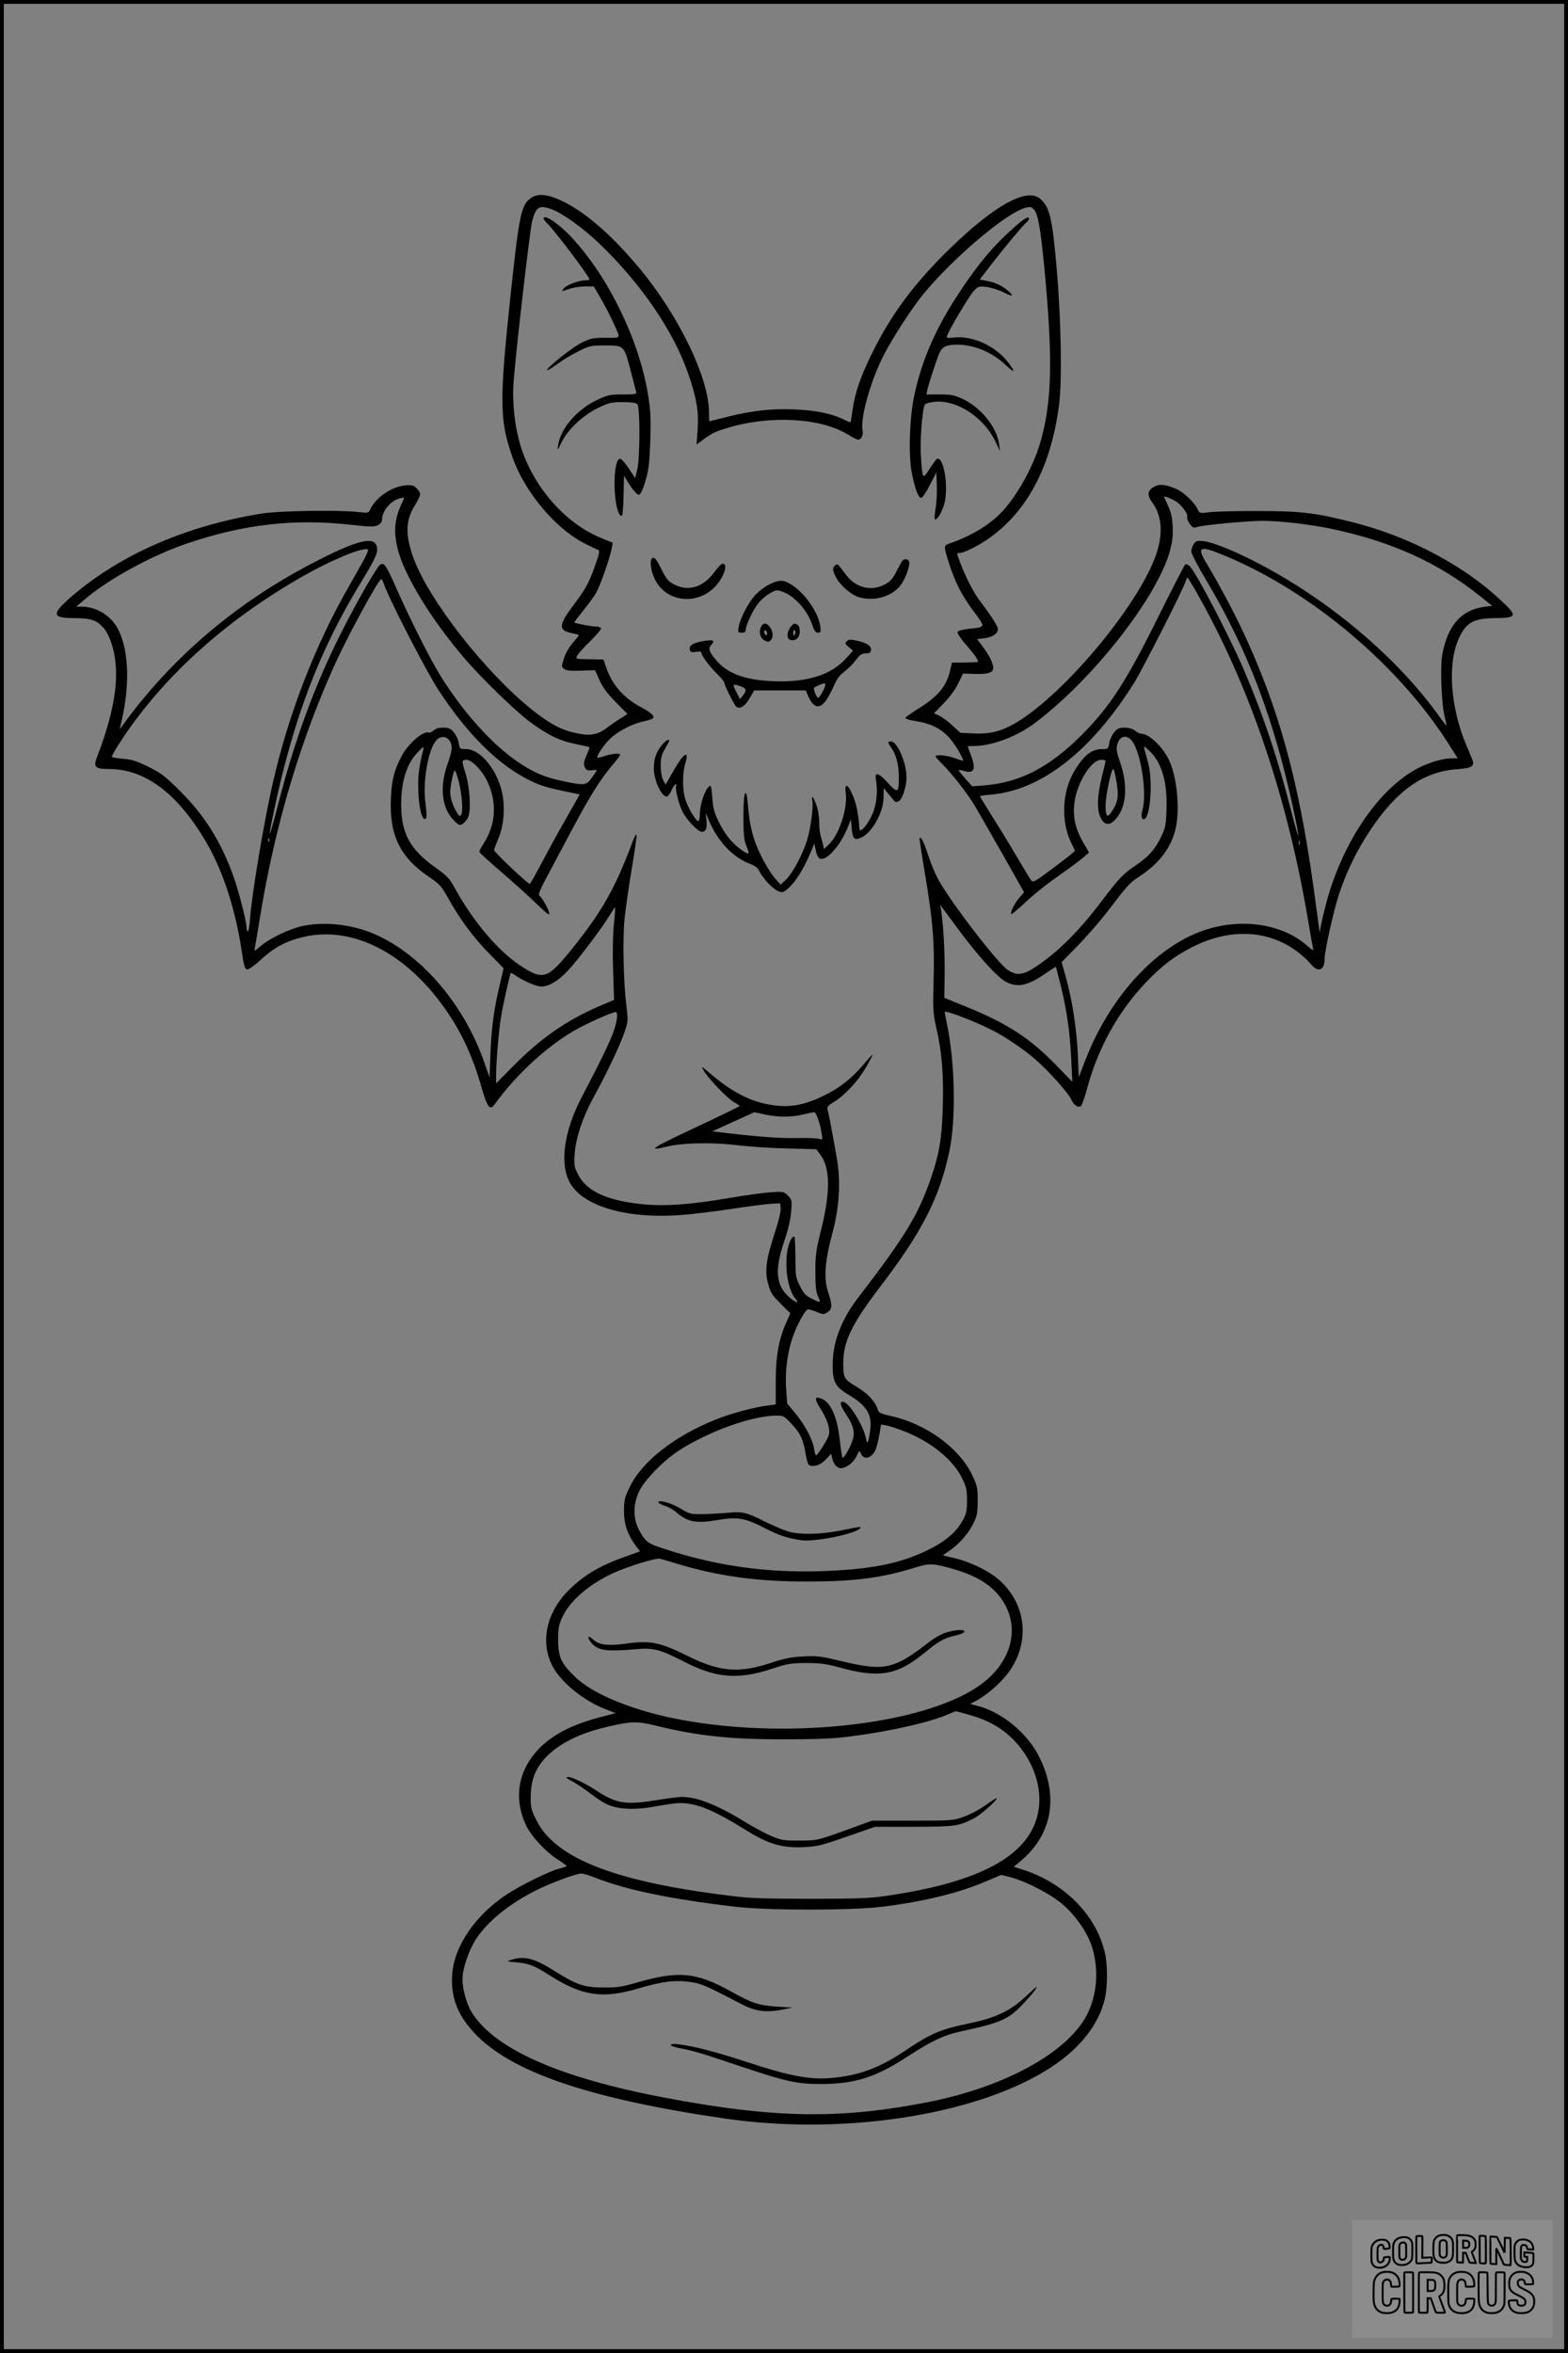 <?xml version="1.0" encoding="UTF-8"?>
<svg xmlns="http://www.w3.org/2000/svg" version="1.0" width="1024pt" height="1536pt" viewBox="0 0 1024 1536" preserveAspectRatio="xMidYMid meet">
  <rect x="0" y="0" width="1024" height="1536" fill="#808080" stroke="none"/>
  <g transform="translate(0.00 0.00) scale(1)">
    <g transform="translate(0,1536) scale(0.1,-0.1)" fill="#000000" stroke="none">
      <path d="M3472 14070 c-68 -42 -81 -106 -137 -630 -74 -698 -73 -820 9 -1057 79 -231 282 -474 477 -572 42 -21 81 -40 88 -42 9 -3 2 -33 -23 -102 -40 -114 -61 -151 -150 -270 -91 -122 -89 -154 7 -172 20 -4 37 -9 37 -12 0 -3 -18 -25 -40 -50 -23 -27 -47 -68 -57 -100 -17 -54 -17 -56 2 -70 15 -11 43 -14 110 -11 l91 3 29 -65 c21 -47 50 -86 106 -143 l77 -78 -41 -26 c-23 -14 -64 -42 -92 -63 -62 -47 -109 -56 -202 -36 -96 20 -173 61 -290 154 -307 247 -672 714 -773 990 -53 147 -52 241 4 334 47 79 48 84 22 115 -20 23 -31 27 -70 25 -91 -4 -201 -76 -238 -157 -11 -24 -13 -25 -82 -17 -139 14 -513 8 -631 -11 -487 -79 -915 -265 -1233 -537 -139 -119 -136 -145 16 -145 103 -1 140 -12 183 -58 36 -37 67 -117 80 -206 24 -168 -13 -370 -117 -642 -26 -67 -13 -79 80 -79 240 -1 457 -168 644 -498 102 -179 181 -427 220 -687 14 -97 21 -121 35 -123 10 -2 45 22 87 60 83 78 162 122 266 148 311 80 650 -78 909 -422 124 -164 205 -331 270 -557 36 -127 55 -152 83 -113 148 206 367 404 558 504 97 51 231 108 238 101 13 -13 5 -65 -20 -135 -25 -68 -83 -187 -204 -418 -119 -227 -148 -442 -75 -566 88 -151 377 -233 726 -205 74 5 223 24 330 40 106 16 221 31 254 33 l60 3 3 -33 c2 -20 -13 -84 -37 -156 -58 -176 -68 -252 -45 -335 15 -58 25 -74 81 -130 l64 -64 -25 -57 c-50 -112 -70 -221 -70 -387 l0 -151 -52 -7 c-86 -10 -237 -51 -336 -90 -274 -109 -486 -275 -567 -445 -32 -67 -36 -84 -36 -155 0 -86 24 -156 80 -229 l25 -33 -92 -33 c-173 -60 -285 -128 -386 -233 -135 -142 -173 -328 -96 -479 55 -109 209 -234 355 -288 l60 -23 -92 -24 c-193 -50 -319 -115 -411 -210 -136 -143 -165 -323 -82 -500 33 -69 126 -170 204 -220 33 -21 60 -41 60 -44 0 -3 -22 -11 -48 -17 -68 -18 -256 -111 -348 -172 -203 -136 -339 -337 -351 -519 -10 -146 33 -261 143 -380 237 -256 747 -430 1634 -560 757 -111 1609 15 2094 309 213 128 349 293 391 472 19 80 19 225 0 303 -58 246 -266 455 -538 541 l-57 18 37 30 c213 174 260 423 131 685 -77 156 -242 293 -403 335 l-50 13 40 21 c65 33 157 113 207 179 146 194 125 443 -51 604 -65 60 -189 122 -295 147 l-79 19 45 31 c63 43 126 116 157 182 22 46 26 69 26 145 0 83 -3 96 -36 166 -85 178 -300 334 -532 386 -71 16 -78 20 -87 48 -17 50 -67 102 -140 145 -77 45 -83 56 -83 150 0 141 53 252 231 487 284 371 397 592 462 898 44 207 37 576 -15 827 -8 38 -15 75 -15 82 0 14 199 -62 310 -119 84 -42 208 -126 282 -191 88 -77 216 -220 234 -261 15 -36 44 -56 62 -44 7 4 26 57 42 117 69 259 203 501 380 687 104 110 184 171 299 231 253 131 512 118 706 -36 28 -22 63 -55 78 -74 45 -54 87 -38 87 33 0 54 60 323 96 430 48 145 118 288 203 414 174 261 348 383 570 398 96 7 114 20 94 68 -6 16 -24 57 -39 93 -102 245 -122 527 -48 690 48 106 95 133 234 135 147 1 152 13 47 111 -239 227 -589 414 -947 508 -258 67 -356 80 -635 80 -137 1 -282 -3 -321 -7 -69 -9 -70 -8 -82 17 -21 46 -91 113 -140 134 -76 32 -112 35 -149 12 -40 -24 -43 -53 -8 -100 67 -91 73 -219 16 -365 -128 -332 -591 -882 -899 -1069 -97 -58 -173 -79 -279 -74 l-91 4 -51 47 c-27 26 -66 54 -85 64 l-36 17 65 67 c40 41 76 91 94 130 l30 62 69 -2 c84 -3 120 5 127 29 8 25 -18 84 -65 146 l-39 52 50 6 c59 8 93 36 84 69 -8 24 -56 97 -110 167 -42 54 -95 154 -130 246 -30 79 -29 74 -7 74 25 0 113 43 179 88 257 175 416 471 469 876 21 158 14 557 -15 891 -29 332 -45 399 -105 455 -86 79 -295 -35 -589 -319 -232 -225 -386 -431 -510 -683 -77 -156 -114 -263 -129 -373 -7 -44 -12 -81 -13 -82 -1 -2 -21 7 -46 19 -79 38 -178 59 -315 65 -155 7 -280 -7 -444 -48 -63 -16 -116 -29 -117 -29 -2 0 -3 26 -3 58 0 224 -195 628 -451 937 -175 211 -345 361 -494 436 -101 50 -166 59 -213 29z m128 -75 c71 -25 206 -122 313 -224 272 -260 484 -570 581 -849 55 -157 70 -248 62 -365 l-7 -99 31 23 c65 49 87 60 165 84 283 87 620 68 798 -45 26 -16 54 -30 62 -30 20 0 34 30 28 61 -15 82 52 322 137 488 63 122 188 314 264 406 199 239 530 518 658 557 35 10 41 9 59 -8 27 -27 44 -122 68 -369 58 -603 52 -887 -25 -1153 -51 -176 -174 -387 -283 -485 -83 -75 -190 -134 -323 -180 -24 -8 -23 -21 8 -119 40 -126 84 -214 162 -318 80 -108 81 -103 -32 -115 -41 -5 -70 -13 -73 -21 -2 -7 22 -45 56 -83 64 -74 87 -110 74 -113 -4 -1 -44 -2 -87 -3 l-79 0 -12 -51 c-24 -104 -79 -171 -209 -251 -44 -27 -81 -54 -83 -59 -2 -6 30 -16 72 -22 93 -15 158 -47 212 -105 35 -38 93 -133 93 -152 0 -3 -24 4 -52 15 -53 20 -128 27 -128 12 0 -4 21 -28 46 -52 58 -57 160 -187 207 -265 20 -33 101 -175 181 -315 l144 -255 -30 -34 c-32 -36 -63 -99 -54 -108 3 -3 45 32 94 78 48 46 144 123 213 170 68 48 141 102 163 121 l38 33 -32 55 c-61 103 -78 188 -60 291 23 126 111 259 171 259 16 0 29 -3 29 -8 0 -4 -11 -52 -25 -107 -30 -122 -33 -216 -6 -265 26 -50 59 -51 99 -5 69 78 79 220 27 369 -22 63 -26 86 -19 114 18 70 79 70 113 -1 52 -108 79 -329 52 -425 -11 -36 -5 -65 12 -59 41 13 57 256 24 372 -34 122 -34 114 8 75 81 -77 119 -201 113 -380 -3 -104 -6 -121 -34 -180 -40 -84 -80 -130 -168 -190 -85 -58 -106 -80 -224 -236 -123 -163 -244 -289 -362 -378 -133 -101 -179 -113 -247 -69 -67 44 -372 440 -456 593 -20 36 -50 109 -67 162 -28 86 -44 118 -55 107 -1 -2 14 -105 35 -229 52 -308 64 -453 57 -700 -5 -191 -4 -212 18 -310 37 -161 48 -309 42 -519 -6 -204 -23 -303 -76 -458 -84 -243 -166 -380 -476 -783 -109 -142 -165 -286 -167 -430 -2 -120 15 -152 107 -207 120 -71 154 -132 136 -244 -12 -74 -17 -81 -26 -37 -20 90 -113 238 -151 238 -23 0 -16 -25 21 -82 47 -70 60 -118 44 -166 -14 -47 -59 -125 -67 -118 -3 3 -11 57 -18 119 -18 153 -59 244 -122 268 -42 16 -44 -4 -7 -61 50 -78 70 -142 56 -183 -12 -34 -72 -127 -82 -127 -4 0 -9 19 -12 41 -8 58 -57 152 -121 231 l-55 66 -7 95 c-8 117 9 245 46 347 26 72 72 158 93 171 5 4 31 -3 57 -14 46 -19 50 -19 74 -3 32 20 33 46 5 129 -30 89 -23 200 26 382 47 176 57 342 30 495 -35 197 -54 296 -60 316 -5 18 2 27 42 51 72 45 153 132 207 223 26 45 46 83 45 85 -2 1 -29 -27 -59 -63 -76 -91 -158 -156 -265 -207 -137 -66 -239 -80 -375 -51 -118 25 -235 89 -364 200 -58 49 -59 50 -40 17 29 -51 157 -184 198 -206 20 -11 36 -22 36 -25 0 -3 -124 -63 -275 -134 -298 -139 -338 -165 -200 -131 99 25 290 29 455 10 80 -10 230 -20 333 -22 l188 -5 29 -39 c63 -87 63 -248 2 -489 -32 -129 -37 -159 -37 -270 0 -96 4 -134 17 -162 20 -44 18 -45 -42 -15 -36 18 -51 33 -75 81 -29 57 -30 66 -30 187 -1 71 -3 131 -6 134 -14 14 -39 -37 -48 -96 -17 -120 8 -256 57 -311 26 -31 -5 -20 -44 14 -87 77 -96 178 -33 363 27 80 42 145 46 197 6 73 5 77 -22 104 -26 26 -29 27 -113 21 -48 -3 -168 -20 -267 -37 -258 -44 -415 -55 -559 -42 -237 23 -372 83 -429 192 -27 51 -29 61 -24 137 8 106 52 240 123 369 82 149 169 330 199 417 27 76 28 79 16 180 -20 163 -25 438 -12 572 7 66 28 212 47 325 19 112 33 211 31 220 -1 8 -11 -7 -22 -35 -115 -309 -201 -462 -393 -701 -167 -208 -193 -217 -347 -115 -142 94 -306 287 -423 501 -37 67 -51 82 -131 139 -164 117 -220 221 -221 407 0 152 35 266 106 341 38 40 44 44 39 23 -31 -128 -36 -173 -33 -275 4 -115 27 -200 49 -178 7 7 6 37 -2 97 -20 142 17 356 72 415 41 43 99 13 99 -53 0 -16 -12 -61 -26 -100 -54 -148 -40 -288 37 -368 32 -34 40 -38 58 -28 11 6 28 25 37 42 22 42 13 196 -15 288 -27 84 -26 90 6 90 35 0 102 -70 136 -141 64 -138 56 -278 -23 -403 -17 -26 -30 -51 -30 -56 0 -5 62 -62 138 -127 75 -64 179 -158 231 -208 80 -76 93 -86 87 -62 -7 31 -49 101 -65 112 -7 3 7 38 33 88 24 45 99 186 166 312 130 245 198 354 279 450 28 32 51 63 51 67 0 13 -54 9 -100 -7 -24 -8 -45 -13 -48 -11 -10 10 50 96 90 131 55 48 144 92 210 106 29 6 57 15 62 20 14 13 -10 36 -73 70 -117 61 -194 149 -233 264 l-17 50 -68 1 c-121 2 -115 1 -102 27 7 12 45 54 86 94 41 40 72 77 68 83 -3 5 -19 10 -35 10 -26 0 -130 20 -139 26 -2 2 24 36 56 76 33 40 72 93 86 118 27 47 91 229 102 291 l7 36 -76 31 c-239 97 -451 343 -530 614 -34 118 -50 262 -43 387 10 165 106 999 122 1066 25 95 45 108 125 80z m4078 -1907 c38 -23 83 -84 75 -104 -3 -7 5 -27 16 -43 19 -26 25 -29 49 -21 42 13 327 40 427 40 110 0 305 -22 440 -50 393 -81 706 -221 980 -441 l80 -64 -50 -6 c-150 -20 -238 -117 -275 -307 -16 -78 -7 -322 14 -407 8 -33 14 -61 12 -62 -1 -1 -29 35 -61 80 -309 426 -836 843 -1350 1067 -70 30 -141 54 -171 57 -45 5 -53 3 -68 -18 -9 -13 -16 -35 -16 -49 0 -14 43 -97 96 -185 275 -462 445 -911 574 -1514 43 -202 36 -205 -15 -5 -90 353 -185 636 -313 934 -93 217 -308 628 -352 674 -10 10 -23 15 -29 12 -6 -4 -82 -152 -170 -329 -213 -431 -319 -596 -505 -783 -214 -214 -404 -312 -639 -331 l-78 -6 -44 49 c-24 27 -44 52 -45 56 0 3 15 1 34 -4 68 -21 82 10 46 104 -11 29 -20 54 -20 56 0 1 17 2 37 2 122 0 286 62 408 155 377 286 793 817 876 1121 16 60 20 97 17 158 -4 75 -10 96 -56 190 -6 12 37 -3 76 -26z m-5040 15 c-59 -115 -70 -196 -44 -314 39 -174 219 -471 446 -734 105 -122 318 -329 411 -400 121 -91 202 -131 309 -152 47 -10 87 -18 89 -20 2 -1 -6 -26 -19 -54 -18 -42 -20 -57 -11 -77 10 -20 17 -23 46 -20 20 2 34 2 33 -1 -2 -4 -16 -25 -33 -48 -36 -50 -47 -52 -180 -24 -127 27 -194 54 -298 124 -171 114 -363 328 -510 565 -67 108 -196 363 -284 562 -71 160 -84 180 -110 164 -21 -13 -145 -228 -247 -429 -180 -354 -313 -717 -426 -1160 -56 -217 -64 -222 -20 -13 127 599 296 1043 567 1486 79 129 105 182 106 209 3 103 -110 80 -433 -89 -499 -261 -917 -620 -1233 -1058 -15 -21 -17 -22 -12 -5 64 251 60 488 -11 632 -44 91 -142 153 -242 153 l-34 0 54 46 c152 131 433 285 663 364 375 128 705 166 1080 124 122 -14 147 -14 171 -3 22 11 29 21 30 45 1 38 36 89 78 115 31 19 71 26 64 12z m-261 -396 c-19 -34 -62 -111 -97 -172 -220 -382 -396 -835 -498 -1285 -58 -253 -138 -728 -149 -887 -3 -46 -10 -83 -14 -83 -5 0 -9 12 -9 28 0 36 -53 241 -86 333 -81 225 -187 395 -348 555 -97 97 -123 117 -206 158 -77 38 -108 48 -167 53 -40 3 -73 9 -73 13 0 11 69 122 126 200 273 379 654 712 1121 978 190 108 393 192 426 175 4 -3 -8 -32 -26 -66z m5633 21 c560 -235 1127 -714 1452 -1227 l58 -91 -38 0 c-55 0 -143 -25 -215 -61 -230 -117 -447 -407 -571 -768 -28 -81 -71 -251 -77 -308 0 -4 -11 73 -24 171 -97 743 -219 1218 -442 1716 -71 160 -181 369 -271 518 -71 117 -50 125 128 50z m-207 -215 c353 -614 606 -1356 742 -2176 14 -83 28 -161 31 -172 5 -13 -7 -7 -40 22 -175 154 -469 187 -724 81 -294 -122 -569 -435 -719 -816 l-48 -123 -6 148 c-8 167 -37 357 -78 503 l-28 99 106 108 c58 60 145 160 194 223 136 179 142 185 216 234 126 84 204 190 230 314 27 127 7 328 -43 437 -39 86 -131 175 -181 175 -9 0 -28 9 -42 20 -17 13 -41 20 -68 20 -36 0 -48 -5 -69 -31 -14 -17 -29 -48 -32 -70 -6 -38 -8 -39 -46 -39 -67 0 -116 -37 -177 -135 -86 -137 -95 -339 -23 -482 12 -23 22 -45 22 -47 0 -3 -61 -52 -136 -108 -131 -98 -137 -101 -151 -83 -8 11 -53 85 -100 165 -47 80 -119 197 -160 261 -40 64 -73 119 -73 121 0 3 33 8 73 11 327 29 652 282 932 727 58 94 322 611 339 668 4 12 9 22 11 22 2 0 23 -35 48 -77z m-5294 30 c38 -107 277 -570 358 -693 178 -270 365 -460 554 -564 86 -47 134 -64 260 -90 l105 -22 -80 -141 c-45 -77 -117 -209 -161 -292 -44 -83 -82 -151 -85 -151 -14 0 -235 209 -233 221 1 8 14 43 29 79 39 91 45 229 15 328 -42 140 -143 252 -226 252 -42 0 -43 1 -49 39 -3 22 -18 53 -32 70 -22 26 -33 31 -70 31 -29 0 -50 -6 -62 -18 -10 -10 -24 -16 -31 -14 -38 13 -139 -75 -181 -159 -46 -89 -62 -152 -67 -266 -12 -243 59 -390 250 -518 68 -46 79 -58 125 -140 76 -137 167 -259 269 -362 l92 -94 -24 -102 c-38 -156 -56 -287 -62 -456 l-6 -154 -37 105 c-136 387 -428 718 -740 841 -141 55 -307 71 -445 42 -84 -18 -214 -80 -273 -131 -40 -34 -43 -35 -38 -13 3 13 19 110 36 214 96 588 267 1160 496 1658 86 187 278 537 294 537 3 0 12 -17 19 -37z m4779 -1267 c21 -110 15 -152 -31 -219 -26 -39 -37 -25 -37 46 0 61 37 237 50 237 4 0 12 -29 18 -64z m-4293 -13 c22 -88 30 -195 18 -218 -10 -17 -12 -16 -28 9 -24 37 -44 95 -45 132 0 42 21 144 30 144 4 0 15 -30 25 -67z m-1238 -395 c-3 -8 -6 -5 -6 6 -1 11 2 17 5 13 3 -3 4 -12 1 -19z m6730 -20 c-3 -7 -5 -2 -5 12 0 14 2 19 5 13 2 -7 2 -19 0 -25z m-2211 -578 c123 -164 243 -294 295 -320 75 -39 143 -24 256 55 36 25 67 45 68 43 2 -2 17 -59 34 -128 39 -163 59 -302 67 -479 l7 -143 -99 102 c-178 184 -323 278 -598 390 l-139 56 2 160 c2 140 -9 332 -24 419 l-5 30 17 -25 c10 -14 64 -86 119 -160z m-2267 54 c-7 -67 -9 -183 -5 -300 l6 -191 -112 -48 c-203 -89 -374 -209 -545 -383 l-113 -114 0 59 c0 79 17 282 31 368 10 70 59 287 65 294 1 2 16 -6 33 -18 48 -34 134 -71 166 -71 50 1 107 34 171 101 66 69 219 272 274 362 19 31 35 55 37 53 2 -1 -2 -52 -8 -112z m986 -1239 c89 -19 173 -19 250 0 33 8 65 14 72 15 13 0 39 -73 49 -139 7 -42 6 -43 -17 -35 -13 4 -81 7 -151 5 -111 -2 -244 8 -490 37 l-56 7 136 62 c76 34 137 62 137 63 0 0 32 -7 70 -15z m179 -2025 c57 -62 72 -97 92 -215 7 -36 14 -51 27 -53 34 -7 71 9 103 44 l32 34 7 -31 c10 -43 38 -69 67 -62 39 10 75 41 93 80 16 34 19 35 26 17 16 -45 67 -37 94 16 8 16 20 61 27 100 l12 71 36 -6 c19 -4 69 -20 110 -36 177 -68 322 -185 383 -308 28 -57 32 -76 32 -146 0 -70 -4 -87 -30 -133 -42 -76 -113 -136 -229 -192 -181 -88 -372 -125 -686 -136 -347 -12 -665 30 -990 132 -156 49 -161 53 -208 139 -38 72 -38 167 2 250 36 75 162 204 261 267 193 124 472 225 631 227 51 1 53 0 108 -59z m-748 -909 c265 -80 519 -115 839 -115 306 0 482 22 687 84 117 36 128 37 248 5 172 -46 277 -110 344 -208 125 -185 61 -417 -155 -565 -381 -260 -1299 -354 -2004 -206 -282 60 -522 162 -631 269 -90 88 -109 129 -109 240 0 77 4 98 27 148 51 108 170 212 332 288 88 41 282 101 306 94 8 -2 60 -17 116 -34z m1910 -987 c116 -33 205 -83 280 -158 130 -131 194 -313 165 -471 -52 -285 -375 -463 -1001 -552 -103 -15 -192 -18 -500 -18 -351 1 -388 3 -585 29 -702 92 -1073 243 -1192 484 -35 70 -38 83 -37 156 1 102 28 176 90 245 85 95 226 167 411 209 151 36 195 37 313 8 275 -68 492 -91 855 -90 238 1 319 5 449 23 246 33 498 91 609 141 23 10 45 19 48 19 4 1 47 -11 95 -25z m-2444 -1063 c197 -78 489 -138 903 -187 214 -26 760 -26 965 -1 275 34 504 90 684 168 l95 40 63 -16 c103 -28 255 -107 335 -174 86 -73 164 -185 194 -279 47 -149 34 -317 -34 -447 -131 -248 -541 -471 -1045 -569 -573 -111 -999 -104 -1707 30 -700 132 -1126 323 -1270 567 -30 53 -55 146 -55 210 0 63 41 184 86 255 75 117 216 232 394 322 94 47 262 110 297 110 12 0 55 -13 95 -29z"></path>
      <path d="M3550 13932 c0 -5 12 -19 26 -33 42 -38 274 -346 274 -363 0 -3 -13 -6 -28 -6 -41 0 -117 -28 -138 -51 -21 -23 -18 -23 36 -4 23 8 69 15 100 15 l58 0 47 -81 c26 -45 60 -111 77 -148 54 -118 59 -106 -46 -106 -81 0 -98 -3 -156 -31 -60 -29 -237 -170 -227 -181 3 -2 33 16 67 41 34 25 96 63 138 83 72 36 81 38 175 38 123 0 123 0 166 -167 18 -68 34 -130 36 -138 4 -13 -10 -15 -88 -15 -86 0 -97 -3 -170 -37 -131 -63 -235 -184 -252 -293 -6 -39 -5 -38 24 21 42 84 141 175 240 223 68 32 84 36 158 36 54 0 86 -4 95 -13 19 -19 18 -357 -1 -430 l-13 -53 -42 63 c-22 35 -48 63 -56 63 -54 0 -46 -355 8 -373 8 -2 12 36 14 130 l3 133 24 -40 c28 -46 61 -85 72 -85 13 0 31 40 51 115 15 52 21 116 25 245 4 150 2 193 -17 305 -60 353 -258 758 -495 1013 -86 93 -185 159 -185 124z"></path>
      <path d="M6630 13882 c-143 -126 -244 -246 -372 -442 -148 -224 -241 -439 -288 -665 -30 -145 -38 -382 -16 -499 20 -105 43 -166 62 -166 8 0 33 37 56 83 l43 82 3 -85 c2 -47 -2 -114 -8 -149 -6 -35 -8 -66 -5 -70 12 -11 45 41 61 97 32 110 -4 323 -49 295 -5 -3 -26 -32 -47 -65 -45 -71 -46 -68 -56 88 -7 99 10 308 26 333 4 7 32 15 62 18 146 15 323 -100 399 -260 l30 -62 -6 43 c-14 111 -117 240 -235 296 -57 27 -75 31 -153 31 l-87 0 6 30 c9 40 58 190 78 238 19 44 46 57 119 57 109 0 227 -50 314 -132 63 -60 69 -50 12 22 -80 102 -228 169 -345 157 -49 -5 -55 -4 -49 11 16 45 144 259 172 290 32 33 35 35 85 29 29 -4 79 -19 111 -35 64 -32 73 -27 25 14 -39 32 -86 53 -141 62 l-39 7 73 95 c84 109 209 259 233 279 9 7 16 17 16 22 0 21 -29 5 -90 -49z"></path>
      <path d="M4257 11714 c-15 -15 -6 -81 17 -130 85 -183 344 -177 441 9 28 53 29 87 3 87 -8 0 -31 -25 -53 -55 -68 -94 -162 -126 -250 -86 -49 22 -62 37 -100 114 -29 59 -44 75 -58 61z"></path>
      <path d="M5892 11698 c-5 -7 -21 -35 -35 -63 -29 -59 -49 -79 -100 -100 -82 -34 -177 -4 -234 75 -54 73 -53 72 -69 59 -19 -15 -18 -33 6 -78 25 -51 99 -114 148 -129 98 -29 210 1 269 72 34 42 69 135 60 160 -8 19 -30 21 -45 4z"></path>
      <path d="M5022 11544 c-28 -14 -70 -46 -92 -71 -46 -52 -96 -150 -106 -205 -6 -36 -5 -38 20 -38 18 0 26 5 26 18 1 31 46 129 80 171 17 23 52 53 76 67 39 23 48 24 78 14 81 -26 169 -122 201 -221 13 -37 21 -49 37 -49 18 0 20 5 15 41 -12 90 -98 214 -186 271 -55 35 -83 35 -149 2z"></path>
      <path d="M4969 11266 c-16 -34 -3 -75 27 -88 23 -11 28 -9 41 7 16 23 10 61 -14 88 -22 24 -41 21 -54 -7z m41 -42 c0 -8 -4 -12 -10 -9 -5 3 -10 13 -10 21 0 8 5 12 10 9 6 -3 10 -13 10 -21z"></path>
      <path d="M5168 11273 c-21 -24 -30 -56 -22 -77 8 -20 47 -21 64 0 18 20 17 74 -1 85 -20 12 -24 11 -41 -8z m25 -48 c-7 -21 -13 -19 -13 6 0 11 4 18 10 14 5 -3 7 -12 3 -20z"></path>
      <path d="M4593 11175 c-68 -11 -98 -31 -87 -59 5 -14 14 -16 40 -11 22 4 34 2 34 -5 0 -18 54 -92 104 -140 25 -25 46 -50 46 -55 0 -18 67 -152 80 -160 24 -15 56 6 85 56 l30 52 169 0 168 0 15 -34 c35 -84 79 -92 123 -23 16 26 39 70 51 98 14 34 35 61 62 81 23 17 57 50 75 75 28 36 41 45 66 45 24 0 32 5 34 21 4 27 -28 48 -93 62 -41 9 -53 8 -65 -4 -13 -14 -12 -18 13 -38 l28 -23 -46 -51 c-97 -108 -254 -157 -470 -149 -186 7 -300 48 -374 133 -49 56 -58 80 -37 103 28 31 16 37 -51 26z m797 -285 c0 -20 -41 -91 -49 -85 -5 3 -14 19 -20 36 -10 29 -9 31 22 44 39 17 47 18 47 5z m-551 -11 c36 -13 39 -27 12 -60 l-19 -23 -21 42 c-30 59 -29 61 28 41z"></path>
      <path d="M4324 10498 c-39 -48 -54 -90 -54 -155 1 -79 49 -183 85 -183 7 0 20 18 30 40 10 22 22 40 27 40 5 0 7 -4 4 -9 -9 -15 14 -111 40 -167 25 -52 102 -134 127 -134 26 0 36 22 31 74 l-5 51 19 -47 c58 -140 160 -248 275 -289 22 -8 43 -23 49 -34 46 -88 132 -164 166 -146 55 30 124 131 178 261 l22 54 9 -43 c4 -24 15 -49 24 -54 40 -25 134 77 183 197 l23 57 5 -56 c6 -70 17 -82 57 -65 74 30 151 165 151 265 l1 60 21 -25 c11 -14 29 -35 39 -48 15 -19 21 -21 38 -12 24 12 51 95 51 155 0 96 -60 235 -101 235 -24 0 -24 -5 2 -42 32 -44 49 -112 49 -192 0 -104 -7 -107 -73 -35 -59 65 -86 73 -77 23 14 -79 4 -169 -23 -229 -27 -59 -62 -105 -79 -105 -4 0 -8 17 -8 38 0 20 -7 67 -14 103 -25 117 -87 206 -73 105 14 -101 -41 -271 -108 -336 l-34 -33 -6 29 c-4 16 -11 42 -16 58 -5 16 -9 55 -9 87 0 32 -7 80 -16 106 -19 58 -39 83 -29 36 8 -42 -11 -182 -36 -263 -29 -91 -93 -210 -135 -251 l-36 -34 -39 44 c-22 25 -62 90 -89 145 -53 107 -74 191 -86 334 -5 60 -10 80 -18 72 -7 -7 -11 -63 -11 -153 0 -112 4 -151 18 -185 25 -62 22 -66 -27 -33 -64 44 -113 105 -154 190 -29 60 -36 88 -40 152 -3 44 -8 79 -12 79 -28 0 -70 -114 -70 -192 0 -21 -5 -38 -10 -38 -16 0 -69 90 -85 144 -19 63 -19 169 0 231 28 95 -10 71 -78 -49 l-50 -88 -16 29 c-9 17 -16 54 -16 93 0 53 5 73 28 112 15 26 27 49 27 52 0 15 -21 3 -46 -26z"></path>
      <path d="M4300 5553 c0 -5 18 -15 40 -22 22 -6 55 -25 73 -40 75 -66 131 -77 263 -55 140 24 187 16 314 -49 97 -50 145 -66 240 -81 82 -13 336 36 383 74 20 16 10 16 -98 -6 -151 -32 -296 -35 -375 -9 -30 10 -93 37 -140 60 -125 63 -150 69 -244 60 -44 -4 -119 -8 -166 -9 -82 -1 -87 1 -145 36 -59 36 -145 61 -145 41z"></path>
      <path d="M6173 4701 c-28 -9 -77 -37 -108 -62 -226 -176 -289 -190 -569 -123 -137 33 -160 36 -251 31 -78 -4 -124 -13 -210 -42 -210 -69 -334 -59 -544 45 -189 93 -243 103 -417 79 -102 -14 -164 -6 -199 27 -34 31 -45 23 -18 -14 42 -56 95 -65 293 -48 118 11 159 0 321 -83 208 -106 348 -117 569 -45 104 34 125 38 225 38 90 0 128 -5 210 -27 266 -74 383 -54 563 94 92 76 126 95 206 114 28 6 52 17 54 23 6 18 -64 14 -125 -7z"></path>
      <path d="M3700 3755 c0 -2 19 -14 42 -26 23 -12 76 -48 118 -80 41 -32 95 -66 120 -74 76 -28 182 -30 305 -6 61 11 130 21 155 21 111 0 220 -45 435 -179 142 -88 232 -115 367 -109 95 4 117 9 288 69 l185 64 255 0 c271 1 288 3 394 57 40 21 146 114 146 129 0 5 -31 -14 -69 -42 -39 -28 -103 -63 -143 -77 -72 -26 -77 -27 -338 -27 l-265 0 -105 -38 c-261 -95 -246 -91 -370 -92 -106 0 -120 3 -186 31 -39 17 -111 56 -161 86 -182 113 -319 168 -419 168 -21 0 -93 -9 -159 -20 -209 -34 -269 -25 -401 62 -90 59 -194 104 -194 83z"></path>
      <path d="M3340 2567 c-34 -11 -34 -11 35 -17 82 -8 114 -21 212 -83 213 -137 348 -157 583 -87 154 46 241 56 337 42 78 -12 98 -21 344 -149 80 -42 157 -52 256 -32 l68 14 -100 6 c-121 8 -164 22 -303 100 -224 125 -343 136 -617 56 -93 -27 -126 -32 -215 -31 -125 0 -174 17 -319 108 -129 82 -197 100 -281 73z"></path>
      <path d="M6695 2324 c-96 -90 -194 -136 -355 -170 -202 -42 -257 -65 -437 -186 -150 -100 -277 -150 -436 -169 -166 -20 -290 2 -607 106 -190 62 -321 96 -427 110 -73 9 -69 -10 5 -25 102 -20 133 -30 387 -115 316 -106 382 -120 550 -119 211 2 345 45 545 175 165 107 242 144 358 169 261 56 311 79 408 184 56 59 93 107 82 106 -2 -1 -34 -30 -73 -66z"></path>
    </g>
  </g>
  <rect x="0.0" y="0.0" width="1024.0" height="1536.0" fill="none" stroke="black" stroke-width="5"></rect>
  <g transform="translate(882.93 1449.20) scale(0.128)" opacity="1.0">
    <rect x="0" y="0" width="1024.0" height="600.0" fill="white" fill-opacity="0.1"></rect>
    <g transform="translate(0,650) scale(0.1,-0.1)" stroke="none">
      <path fill="none" stroke="#000000" stroke-width="100" d="M4491 5720 c-164 -43 -269 -147 -319 -315 -19 -65 -29 -577 -13 -693 25 -190 116 -310 276 -367 63 -23 284 -32 370 -16 122 22 249 110 294 205 51 104 56 150 56 496 0 341 -4 385 -48 478 -46 100 -156 184 -282 217 -83 21 -241 19 -334 -5z m270 -273 c19 -12 43 -40 54 -62 18 -37 20 -64 23 -320 5 -339 -1 -384 -56 -436 -87 -82 -235 -56 -289 51 -22 43 -23 53 -23 335 0 314 7 370 52 412 34 32 66 42 139 42 53 1 73 -4 100 -22z"></path>
      <path fill="none" stroke="#000000" stroke-width="100" d="M5367 5723 c-4 -3 -7 -311 -7 -683 0 -618 1 -679 17 -691 12 -10 51 -14 152 -14 l136 0 3 248 2 248 67 -3 67 -3 34 -85 c18 -47 58 -152 89 -235 30 -82 63 -158 73 -168 14 -15 40 -19 165 -24 l148 -6 -5 34 c-4 19 -49 143 -102 276 -53 133 -96 246 -96 251 0 6 15 19 33 31 53 33 104 92 134 156 27 57 28 67 27 195 0 115 -4 144 -23 193 -31 80 -76 135 -148 183 -83 56 -166 82 -303 94 -129 11 -453 14 -463 3z m541 -300 c55 -27 77 -73 77 -163 0 -61 -4 -82 -23 -111 -34 -55 -73 -69 -191 -69 l-101 0 0 187 0 186 101 -6 c66 -4 114 -12 137 -24z"></path>
      <path fill="none" stroke="#000000" stroke-width="100" d="M6514 5685 c-4 -9 -5 -320 -2 -690 3 -511 7 -678 16 -687 19 -19 273 -30 291 -13 11 11 13 126 12 675 -1 364 -6 672 -11 685 -11 28 -27 31 -187 40 -99 6 -114 5 -119 -10z"></path>
      <path fill="none" stroke="#000000" stroke-width="100" d="M3355 5683 c-27 -3 -55 -9 -62 -15 -10 -8 -13 -150 -13 -683 0 -592 2 -674 15 -685 12 -10 52 -11 173 -6 362 15 578 29 590 38 8 7 12 46 12 129 0 108 -2 119 -20 129 -11 6 -24 9 -28 7 -4 -3 -103 -8 -221 -12 l-214 -7 5 545 c4 384 2 549 -5 556 -11 11 -120 12 -232 4z"></path>
      <path fill="none" stroke="#000000" stroke-width="100" d="M7067 5654 c-4 -4 -7 -310 -7 -680 0 -625 1 -673 18 -692 15 -18 31 -21 152 -24 l134 -3 -3 400 c-2 277 1 397 8 390 11 -11 153 -311 251 -530 96 -215 128 -281 142 -292 7 -6 82 -14 165 -17 l153 -7 11 28 c14 34 3 1333 -11 1347 -5 5 -70 11 -144 14 l-136 5 -1 -54 c-1 -30 -5 -200 -8 -379 l-6 -325 -73 150 c-40 83 -123 256 -184 385 -61 129 -117 242 -125 252 -11 12 -40 18 -121 22 -59 4 -130 9 -157 12 -28 3 -54 2 -58 -2z"></path>
      <path fill="none" stroke="#000000" stroke-width="100" d="M2507 5614 c-220 -49 -342 -159 -394 -357 -24 -91 -24 -641 0 -740 57 -233 232 -339 510 -310 56 6 127 21 158 33 76 29 187 114 226 174 64 95 67 114 71 505 2 232 -1 371 -8 404 -27 126 -116 235 -228 278 -74 29 -236 35 -335 13z m191 -281 c15 -11 36 -35 47 -54 19 -32 20 -52 20 -349 0 -309 0 -316 -23 -362 -31 -62 -75 -89 -155 -95 -53 -4 -67 -2 -97 19 -19 13 -44 41 -55 63 -19 37 -20 60 -20 350 0 337 2 351 60 405 54 51 169 63 223 23z"></path>
      <path fill="none" stroke="#000000" stroke-width="100" d="M8568 5491 c-133 -43 -219 -134 -262 -280 -13 -45 -16 -107 -16 -343 0 -320 9 -395 60 -506 73 -156 258 -255 506 -269 191 -11 324 47 376 165 19 42 22 70 26 288 4 209 3 242 -11 256 -19 18 -186 38 -347 41 l-105 2 -3 -95 c-1 -52 2 -102 7 -109 6 -10 33 -16 75 -19 l66 -4 0 -105 c0 -98 -1 -105 -26 -130 -23 -23 -31 -25 -99 -21 -64 3 -79 7 -112 34 -21 16 -49 52 -63 80 -25 49 -25 51 -25 324 0 303 6 348 56 402 28 29 32 30 99 26 105 -6 152 -50 167 -158 8 -53 9 -54 48 -62 22 -5 90 -10 150 -11 l110 -2 3 43 c4 52 -30 180 -66 245 -53 99 -179 183 -317 212 -96 20 -226 18 -297 -4z"></path>
      <path fill="none" stroke="#000000" stroke-width="100" d="M1390 5484 c-203 -45 -359 -207 -390 -404 -13 -83 -13 -616 0 -694 20 -123 100 -235 203 -281 98 -45 271 -51 387 -13 211 67 340 238 340 451 0 54 -3 69 -17 74 -24 9 -264 -15 -280 -28 -7 -7 -13 -31 -13 -60 0 -56 -13 -95 -43 -128 -31 -34 -95 -61 -144 -61 -35 0 -48 6 -77 35 -52 52 -58 99 -54 423 3 257 5 280 24 323 42 89 120 132 202 109 53 -14 72 -42 81 -120 11 -90 15 -92 150 -79 62 6 125 15 138 20 25 9 25 10 21 107 -3 82 -9 106 -33 155 -33 68 -97 130 -163 160 -60 27 -235 33 -332 11z"></path>
      <path fill="none" stroke="#000000" stroke-width="100" d="M1600 3845 c-239 -44 -424 -235 -476 -495 -22 -109 -33 -831 -15 -1000 31 -300 174 -492 425 -572 45 -15 100 -21 211 -25 181 -6 263 8 380 66 147 73 214 152 266 311 26 78 32 117 37 219 4 98 2 125 -9 132 -22 14 -393 11 -407 -3 -7 -7 -12 -39 -12 -73 0 -169 -84 -275 -217 -275 -68 0 -110 18 -150 64 -65 73 -68 99 -68 606 0 446 1 456 22 515 78 208 337 201 392 -11 6 -23 13 -75 16 -115 3 -41 10 -78 15 -83 10 -10 289 -10 357 0 63 9 67 18 60 147 -12 210 -62 331 -181 445 -86 82 -165 123 -280 146 -94 19 -261 20 -366 1z"></path>
      <path fill="none" stroke="#000000" stroke-width="100" d="M5376 3840 c-151 -39 -268 -118 -350 -237 -106 -157 -118 -245 -114 -863 4 -463 5 -477 27 -550 33 -106 72 -178 131 -243 123 -135 290 -197 526 -197 326 0 528 127 610 384 34 106 48 339 20 349 -29 12 -386 9 -400 -2 -7 -6 -16 -44 -20 -85 -17 -192 -81 -266 -226 -266 -93 1 -163 55 -197 152 -16 48 -18 92 -18 503 0 437 1 452 22 520 26 81 57 119 121 147 78 35 188 8 237 -56 30 -40 55 -133 55 -206 0 -92 6 -95 157 -92 70 1 161 5 201 8 87 8 88 9 78 158 -12 189 -62 314 -170 422 -76 76 -130 109 -241 144 -102 33 -337 38 -449 10z"></path>
      <path fill="none" stroke="#000000" stroke-width="100" d="M8441 3845 c-204 -45 -357 -196 -406 -402 -24 -99 -17 -331 13 -416 47 -137 141 -225 342 -323 334 -162 396 -203 438 -284 19 -37 23 -57 20 -116 -3 -59 -8 -77 -30 -107 -39 -50 -98 -70 -190 -65 -137 7 -187 57 -188 185 0 95 4 94 -223 86 -106 -3 -198 -10 -204 -16 -17 -13 -17 -107 1 -200 44 -226 196 -375 436 -423 103 -20 339 -15 435 10 199 53 340 189 391 377 21 78 28 222 15 311 -16 115 -56 191 -145 276 -85 81 -145 117 -386 235 -250 122 -298 173 -301 319 -3 109 52 167 164 175 115 8 183 -49 194 -164 3 -32 10 -64 16 -70 10 -14 340 -17 387 -4 24 7 25 9 22 92 -5 150 -54 269 -153 369 -69 70 -189 133 -297 155 -90 18 -265 18 -351 0z"></path>
      <path fill="none" stroke="#000000" stroke-width="100" d="M2710 3833 c-14 -2 -29 -9 -35 -14 -7 -7 -9 -354 -7 -1017 3 -910 5 -1008 20 -1019 20 -16 384 -18 413 -3 19 10 19 32 19 1019 0 923 -1 1010 -16 1022 -13 10 -61 14 -193 16 -97 1 -187 -1 -201 -4z"></path>
      <path fill="none" stroke="#000000" stroke-width="100" d="M3455 3833 c-47 -12 -45 32 -45 -1034 0 -987 0 -1009 19 -1019 12 -6 98 -10 210 -10 159 0 192 3 205 16 14 13 16 61 16 370 l0 355 81 -3 82 -3 88 -245 c49 -135 105 -292 124 -350 20 -58 45 -113 57 -122 18 -16 45 -18 229 -18 184 0 210 2 216 16 7 19 16 -7 -153 448 -74 197 -134 362 -134 366 0 4 23 22 50 40 162 104 228 273 217 560 -8 225 -46 336 -153 450 -104 110 -219 160 -413 179 -101 11 -657 13 -696 4z m721 -409 c64 -48 69 -61 72 -231 4 -176 -7 -223 -59 -267 -43 -36 -89 -46 -216 -46 l-113 0 0 286 0 286 144 -4 c127 -3 148 -5 172 -24z"></path>
      <path fill="none" stroke="#000000" stroke-width="100" d="M6510 3834 c-51 -11 -50 7 -50 -683 1 -672 7 -842 35 -951 45 -175 148 -311 289 -380 117 -58 200 -73 376 -68 124 4 156 9 225 32 108 37 176 79 246 153 61 66 117 169 140 258 9 37 13 248 16 831 4 727 3 782 -13 795 -13 11 -57 14 -204 14 -171 0 -190 -2 -209 -19 -21 -19 -21 -19 -21 -746 0 -782 0 -782 -52 -861 -64 -95 -228 -106 -302 -19 -61 73 -60 64 -66 877 -4 562 -8 745 -17 754 -13 13 -341 23 -393 13z"></path>
    </g>
  </g>
</svg>
